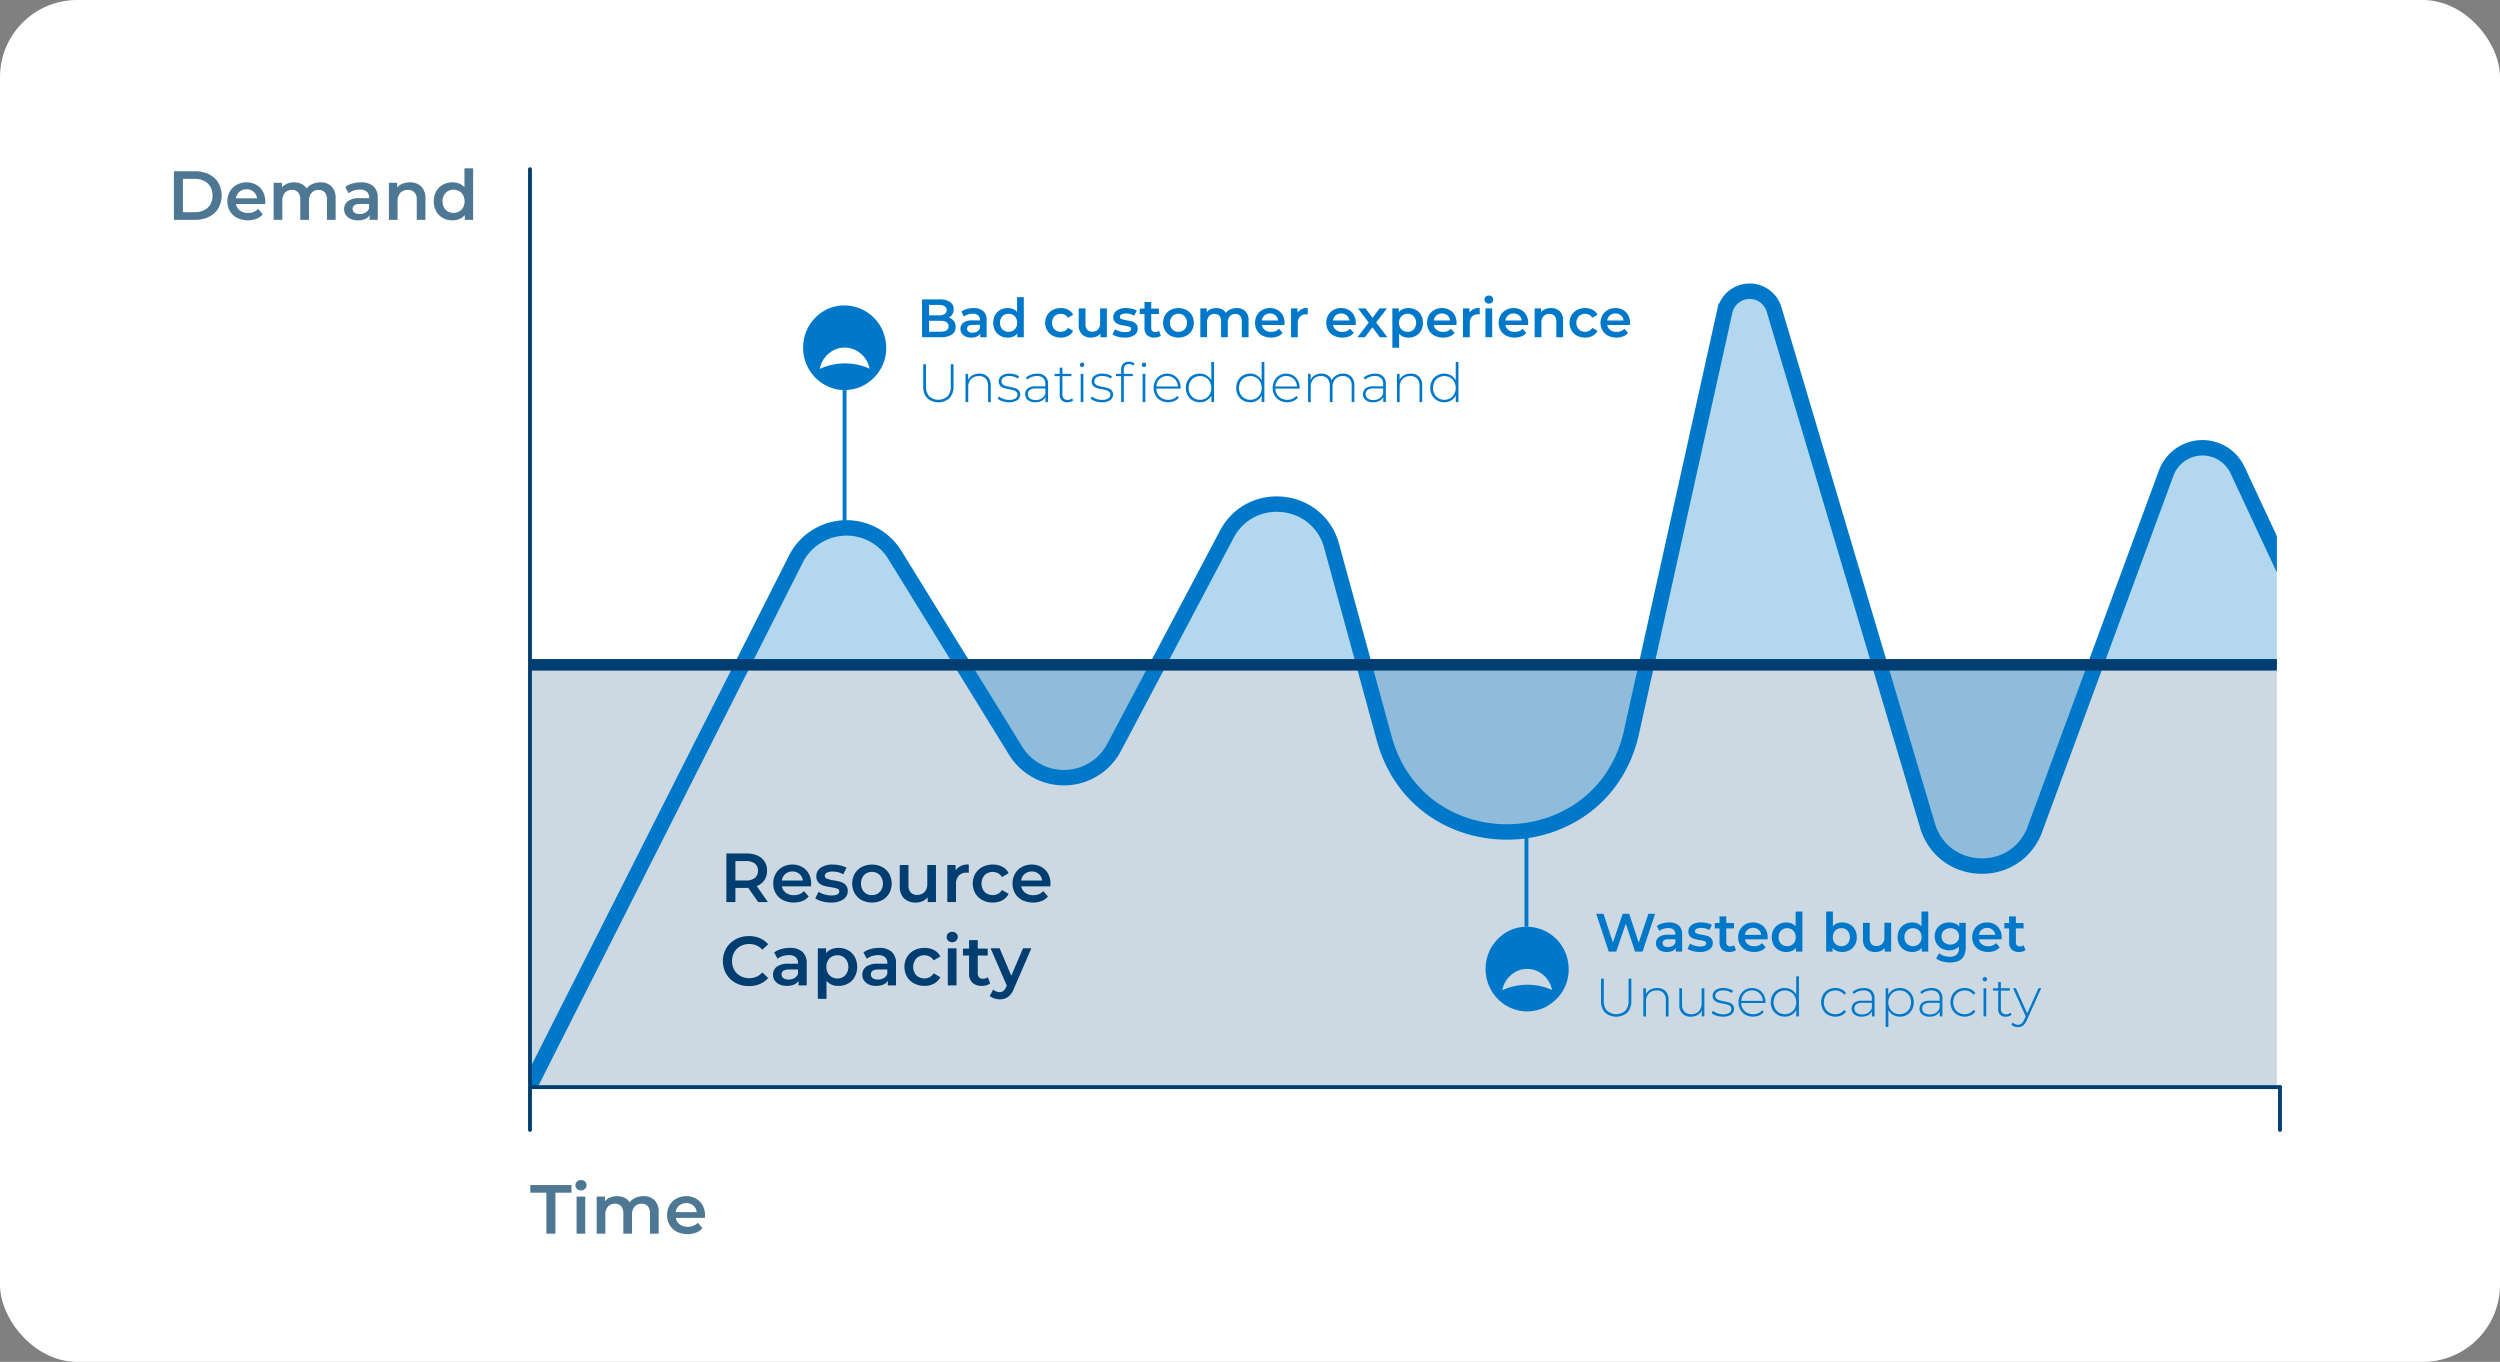 <?xml version="1.0" encoding="UTF-8"?> <svg xmlns="http://www.w3.org/2000/svg" xmlns:xlink="http://www.w3.org/1999/xlink" width="648" height="353" viewBox="0 0 648 353"><rect x="0" y="0" width="648" height="353" fill="#808080" stroke="none"/><defs><clipPath id="a"><rect x="137.372" y="43.862" width="452.793" height="237.924" fill="none"></rect></clipPath></defs><rect width="648" height="353" rx="20" fill="#fff"></rect><g><path d="M141.62,309.145h-4.175v-1.979h10.691v1.979H143.96v10.62h-2.34Z" fill="#4d7793"></path><path d="M149.558,308.182a1.327,1.327,0,0,1,0-1.926,1.451,1.451,0,0,1,1.026-.387,1.5,1.5,0,0,1,1.027.369,1.2,1.2,0,0,1,.414.928,1.358,1.358,0,0,1-.406,1,1.4,1.4,0,0,1-1.035.4A1.447,1.447,0,0,1,149.558,308.182Zm-.107,1.971h2.25v9.612h-2.25Z" fill="#4d7793"></path><path d="M169.663,311.1a4.264,4.264,0,0,1,1.063,3.159v5.508h-2.25v-5.22a2.816,2.816,0,0,0-.558-1.9,2.013,2.013,0,0,0-1.6-.639,2.35,2.35,0,0,0-1.819.747,3.054,3.054,0,0,0-.683,2.133v4.878h-2.25v-5.22a2.816,2.816,0,0,0-.558-1.9,2.013,2.013,0,0,0-1.6-.639,2.351,2.351,0,0,0-1.827.739,3.065,3.065,0,0,0-.675,2.141v4.878h-2.25v-9.612h2.142v1.225a3.5,3.5,0,0,1,1.35-.991,4.6,4.6,0,0,1,1.8-.342,4.35,4.35,0,0,1,1.916.4,3.112,3.112,0,0,1,1.323,1.2,4.008,4.008,0,0,1,1.53-1.179,4.969,4.969,0,0,1,2.07-.423A3.908,3.908,0,0,1,169.663,311.1Z" fill="#4d7793"></path><path d="M182.7,315.679h-7.543a2.614,2.614,0,0,0,1.035,1.683,3.4,3.4,0,0,0,2.079.621,3.5,3.5,0,0,0,2.61-1.044l1.205,1.386a4.068,4.068,0,0,1-1.636,1.171,6.5,6.5,0,0,1-5.023-.235,4.537,4.537,0,0,1-1.863-1.755,4.943,4.943,0,0,1-.657-2.546,5.031,5.031,0,0,1,.639-2.53,4.533,4.533,0,0,1,1.773-1.755,5.173,5.173,0,0,1,2.556-.63,5.044,5.044,0,0,1,2.511.622,4.4,4.4,0,0,1,1.728,1.746,5.293,5.293,0,0,1,.621,2.6C182.732,315.17,182.72,315.391,182.7,315.679Zm-6.652-3.195a2.686,2.686,0,0,0-.909,1.7h5.454a2.655,2.655,0,0,0-.882-1.692,2.682,2.682,0,0,0-1.836-.648A2.712,2.712,0,0,0,176.045,312.484Z" fill="#4d7793"></path></g><g><path d="M45.072,44.387H50.58a7.917,7.917,0,0,1,3.582.782,5.791,5.791,0,0,1,2.43,2.215,6.744,6.744,0,0,1,0,6.6,5.783,5.783,0,0,1-2.43,2.214,7.891,7.891,0,0,1-3.582.783H45.072Zm5.4,10.619a5.36,5.36,0,0,0,2.439-.53,3.8,3.8,0,0,0,1.62-1.513,4.856,4.856,0,0,0,0-4.554,3.791,3.791,0,0,0-1.62-1.511,5.348,5.348,0,0,0-2.439-.532h-3.06v8.64Z" fill="#4d7793"></path><path d="M68.724,52.9H61.182a2.614,2.614,0,0,0,1.035,1.683A3.393,3.393,0,0,0,64.3,55.2a3.5,3.5,0,0,0,2.61-1.044l1.206,1.386a4.066,4.066,0,0,1-1.638,1.171,6.5,6.5,0,0,1-5.022-.234,4.537,4.537,0,0,1-1.863-1.755,4.956,4.956,0,0,1-.657-2.547,5.021,5.021,0,0,1,.64-2.53A4.508,4.508,0,0,1,61.344,47.9a5.173,5.173,0,0,1,2.556-.63,5.046,5.046,0,0,1,2.511.621,4.4,4.4,0,0,1,1.728,1.746,5.293,5.293,0,0,1,.621,2.6C68.76,52.391,68.747,52.612,68.724,52.9Zm-6.65-3.195a2.7,2.7,0,0,0-.911,1.7h5.455a2.628,2.628,0,0,0-2.718-2.34A2.71,2.71,0,0,0,62.074,49.705Z" fill="#4d7793"></path><path d="M85.931,48.319a4.267,4.267,0,0,1,1.062,3.16v5.507h-2.25V51.767a2.817,2.817,0,0,0-.557-1.9,2.013,2.013,0,0,0-1.6-.638,2.348,2.348,0,0,0-1.818.747,3.051,3.051,0,0,0-.684,2.132v4.878h-2.25V51.767a2.817,2.817,0,0,0-.557-1.9,2.014,2.014,0,0,0-1.6-.638,2.352,2.352,0,0,0-1.826.738,3.065,3.065,0,0,0-.676,2.141v4.878h-2.25V47.374h2.143V48.6a3.487,3.487,0,0,1,1.349-.991,4.606,4.606,0,0,1,1.8-.341,4.344,4.344,0,0,1,1.916.4,3.106,3.106,0,0,1,1.323,1.2,4.007,4.007,0,0,1,1.531-1.178,4.95,4.95,0,0,1,2.07-.423A3.907,3.907,0,0,1,85.931,48.319Z" fill="#4d7793"></path><path d="M96.794,48.283a3.932,3.932,0,0,1,1.125,3.07v5.633H95.8v-1.17a2.622,2.622,0,0,1-1.179.963,4.609,4.609,0,0,1-1.845.333,4.517,4.517,0,0,1-1.89-.369,2.928,2.928,0,0,1-1.252-1.025,2.615,2.615,0,0,1-.44-1.485,2.547,2.547,0,0,1,.963-2.08,4.781,4.781,0,0,1,3.033-.783h2.483v-.143a1.971,1.971,0,0,0-.6-1.548,2.606,2.606,0,0,0-1.791-.54,5.165,5.165,0,0,0-1.593.252,3.913,3.913,0,0,0-1.323.7l-.882-1.639a5.452,5.452,0,0,1,1.818-.882,8.079,8.079,0,0,1,2.25-.3A4.689,4.689,0,0,1,96.794,48.283Zm-2.051,6.8a2.1,2.1,0,0,0,.926-1.106V52.864H93.348q-1.944,0-1.944,1.279a1.145,1.145,0,0,0,.486.971,2.219,2.219,0,0,0,1.35.361A2.9,2.9,0,0,0,94.743,55.087Z" fill="#4d7793"></path><path d="M109.169,48.328a4.186,4.186,0,0,1,1.1,3.151v5.507h-2.25V51.767a2.7,2.7,0,0,0-.594-1.9,2.193,2.193,0,0,0-1.691-.638,2.6,2.6,0,0,0-1.963.747,2.976,2.976,0,0,0-.719,2.15v4.86H100.8V47.374h2.142v1.242a3.531,3.531,0,0,1,1.4-1.008,5.072,5.072,0,0,1,1.908-.341A4.014,4.014,0,0,1,109.169,48.328Z" fill="#4d7793"></path><path d="M122.634,43.63V56.986h-2.16V55.744a3.5,3.5,0,0,1-1.377,1.027,4.677,4.677,0,0,1-1.81.341,5.068,5.068,0,0,1-2.493-.612,4.386,4.386,0,0,1-1.736-1.736,5.2,5.2,0,0,1-.631-2.583,5.144,5.144,0,0,1,.631-2.574,4.407,4.407,0,0,1,1.736-1.729,5.078,5.078,0,0,1,2.493-.611,4.578,4.578,0,0,1,1.747.323,3.522,3.522,0,0,1,1.35.973V43.63Zm-3.619,11.187a2.657,2.657,0,0,0,1.026-1.052,3.508,3.508,0,0,0,0-3.168,2.663,2.663,0,0,0-1.026-1.054,3.072,3.072,0,0,0-2.916,0,2.667,2.667,0,0,0-1.025,1.054,3.508,3.508,0,0,0,0,3.168,2.662,2.662,0,0,0,1.025,1.052,3.058,3.058,0,0,0,2.916,0Z" fill="#4d7793"></path></g><g><polygon points="137.303 172.324 590.165 172.324 590.165 281.786 137.372 281.786 137.303 172.324" fill="#003d70" opacity="0.2"></polygon><line x1="137.303" y1="172.324" x2="590.165" y2="172.324" fill="none" stroke="#e3e9ee" stroke-miterlimit="10" stroke-width="3"></line><g><path d="M247.227,83.2a2.472,2.472,0,0,1,.475,1.547,2.265,2.265,0,0,1-.979,1.966,4.924,4.924,0,0,1-2.856.694H239v-9.8h4.592a4.507,4.507,0,0,1,2.674.679,2.183,2.183,0,0,1,.938,1.869,2.454,2.454,0,0,1-.336,1.288,2.3,2.3,0,0,1-.924.868A2.59,2.59,0,0,1,247.227,83.2Zm-6.411-4.165v2.7h2.575a2.615,2.615,0,0,0,1.463-.343,1.128,1.128,0,0,0,.511-1,1.146,1.146,0,0,0-.511-1.016,2.624,2.624,0,0,0-1.463-.342Zm5.052,5.53q0-1.413-2.113-1.414h-2.939v2.828h2.939Q245.868,85.983,245.868,84.569Z" fill="#0078c9"></path><path d="M254.864,80.642a3.058,3.058,0,0,1,.875,2.387v4.382h-1.652V86.5a2.039,2.039,0,0,1-.918.749,3.593,3.593,0,0,1-1.434.258,3.505,3.505,0,0,1-1.47-.287,2.262,2.262,0,0,1-.973-.8,2.016,2.016,0,0,1-.343-1.154,1.977,1.977,0,0,1,.75-1.617,3.715,3.715,0,0,1,2.358-.609h1.932V82.93a1.532,1.532,0,0,0-.469-1.2,2.032,2.032,0,0,0-1.394-.42,4,4,0,0,0-1.238.2,3.054,3.054,0,0,0-1.029.545l-.686-1.273a4.265,4.265,0,0,1,1.414-.687,6.318,6.318,0,0,1,1.75-.237A3.647,3.647,0,0,1,254.864,80.642Zm-1.6,5.292a1.639,1.639,0,0,0,.721-.861v-.868h-1.806q-1.512,0-1.512.994a.892.892,0,0,0,.377.756,1.741,1.741,0,0,0,1.051.28A2.269,2.269,0,0,0,253.268,85.934Z" fill="#0078c9"></path><path d="M265.37,77.023V87.411h-1.679v-.966a2.713,2.713,0,0,1-1.071.8,3.626,3.626,0,0,1-1.408.265,3.935,3.935,0,0,1-1.938-.475,3.422,3.422,0,0,1-1.351-1.351,4.351,4.351,0,0,1,0-4.012,3.428,3.428,0,0,1,1.351-1.343,3.925,3.925,0,0,1,1.938-.476,3.563,3.563,0,0,1,1.359.252,2.723,2.723,0,0,1,1.049.756V77.023Zm-2.814,8.7a2.072,2.072,0,0,0,.8-.819,2.728,2.728,0,0,0,0-2.464,2.072,2.072,0,0,0-.8-.819,2.384,2.384,0,0,0-2.268,0,2.074,2.074,0,0,0-.8.819,2.728,2.728,0,0,0,0,2.464,2.074,2.074,0,0,0,.8.819,2.391,2.391,0,0,0,2.268,0Z" fill="#0078c9"></path><path d="M272.874,87.019a3.6,3.6,0,0,1-1.442-1.365,3.819,3.819,0,0,1-.518-1.982,3.778,3.778,0,0,1,.518-1.973,3.627,3.627,0,0,1,1.435-1.359,4.378,4.378,0,0,1,2.093-.489,4.058,4.058,0,0,1,1.94.447,2.915,2.915,0,0,1,1.252,1.289l-1.344.784a2.138,2.138,0,0,0-.805-.778,2.354,2.354,0,0,0-2.681.378,2.579,2.579,0,0,0-.006,3.4,2.363,2.363,0,0,0,2.687.378,2.135,2.135,0,0,0,.805-.777l1.344.783a3.011,3.011,0,0,1-1.267,1.3,3.943,3.943,0,0,1-1.925.455A4.389,4.389,0,0,1,272.874,87.019Z" fill="#0078c9"></path><path d="M286.9,79.935v7.476h-1.666v-.952a2.8,2.8,0,0,1-1.05.777,3.38,3.38,0,0,1-1.359.272,3.242,3.242,0,0,1-2.358-.833,3.284,3.284,0,0,1-.861-2.47v-4.27h1.75v4.031a2.162,2.162,0,0,0,.455,1.505,1.663,1.663,0,0,0,1.295.5,1.956,1.956,0,0,0,1.49-.581,2.329,2.329,0,0,0,.554-1.673V79.935Z" fill="#0078c9"></path><path d="M289.73,87.271a4.477,4.477,0,0,1-1.386-.6l.672-1.331a4.275,4.275,0,0,0,1.211.54,5.049,5.049,0,0,0,1.393.2q1.567,0,1.569-.827a.552.552,0,0,0-.4-.545,6.8,6.8,0,0,0-1.28-.294,10.235,10.235,0,0,1-1.5-.323A2.312,2.312,0,0,1,289,83.456a1.778,1.778,0,0,1-.427-1.267,1.993,1.993,0,0,1,.889-1.7,4.046,4.046,0,0,1,2.4-.637,6.914,6.914,0,0,1,1.539.175,4.278,4.278,0,0,1,1.26.469l-.672,1.33a4.148,4.148,0,0,0-2.142-.561,2.363,2.363,0,0,0-1.169.232.688.688,0,0,0-.4.609.608.608,0,0,0,.425.595,6.827,6.827,0,0,0,1.325.329,10.06,10.06,0,0,1,1.468.322,2.307,2.307,0,0,1,.989.615A1.726,1.726,0,0,1,294.9,85.2a1.946,1.946,0,0,1-.91,1.679,4.29,4.29,0,0,1-2.478.63A6.725,6.725,0,0,1,289.73,87.271Z" fill="#0078c9"></path><path d="M300.9,87a2.061,2.061,0,0,1-.748.378,3.389,3.389,0,0,1-.932.126,2.639,2.639,0,0,1-1.9-.643,2.48,2.48,0,0,1-.672-1.876v-3.6h-1.233v-1.4h1.233V78.283h1.75v1.708h2v1.4h-2v3.556a1.19,1.19,0,0,0,.265.833,1,1,0,0,0,.771.287,1.529,1.529,0,0,0,.979-.309Z" fill="#0078c9"></path><path d="M303.408,87.019a3.568,3.568,0,0,1-1.42-1.365,3.844,3.844,0,0,1-.512-1.982,3.8,3.8,0,0,1,.512-1.973,3.587,3.587,0,0,1,1.42-1.359,4.546,4.546,0,0,1,4.1,0,3.6,3.6,0,0,1,1.421,1.359,3.813,3.813,0,0,1,.512,1.973,3.853,3.853,0,0,1-.512,1.982,3.577,3.577,0,0,1-1.421,1.365,4.546,4.546,0,0,1-4.1,0Zm3.64-1.652a2.592,2.592,0,0,0,0-3.388,2.136,2.136,0,0,0-1.6-.644,2.114,2.114,0,0,0-1.589.644,2.615,2.615,0,0,0,0,3.388,2.117,2.117,0,0,0,1.589.643A2.139,2.139,0,0,0,307.048,85.367Z" fill="#0078c9"></path><path d="M322.8,80.67a3.317,3.317,0,0,1,.826,2.457v4.284h-1.75v-4.06a2.185,2.185,0,0,0-.434-1.477,1.564,1.564,0,0,0-1.245-.5,1.822,1.822,0,0,0-1.414.581,2.364,2.364,0,0,0-.534,1.659v3.794H316.5v-4.06a2.191,2.191,0,0,0-.433-1.477,1.566,1.566,0,0,0-1.246-.5,1.829,1.829,0,0,0-1.421.574,2.385,2.385,0,0,0-.525,1.666v3.794h-1.75V79.935h1.666v.951a2.722,2.722,0,0,1,1.049-.769,3.577,3.577,0,0,1,1.4-.266,3.385,3.385,0,0,1,1.491.315,2.422,2.422,0,0,1,1.029.93,3.123,3.123,0,0,1,1.191-.917,3.876,3.876,0,0,1,1.609-.328A3.043,3.043,0,0,1,322.8,80.67Z" fill="#0078c9"></path><path d="M332.934,84.233h-5.866a2.039,2.039,0,0,0,.8,1.309,2.644,2.644,0,0,0,1.618.483,2.722,2.722,0,0,0,2.03-.813l.938,1.079a3.163,3.163,0,0,1-1.274.91,5.058,5.058,0,0,1-3.905-.182,3.528,3.528,0,0,1-1.45-1.365,3.853,3.853,0,0,1-.511-1.982,3.913,3.913,0,0,1,.5-1.966,3.533,3.533,0,0,1,1.38-1.366,4.027,4.027,0,0,1,1.987-.489,3.915,3.915,0,0,1,1.953.483,3.423,3.423,0,0,1,1.344,1.358,4.117,4.117,0,0,1,.483,2.022C332.962,83.837,332.952,84.008,332.934,84.233Zm-5.173-2.485a2.086,2.086,0,0,0-.707,1.323H331.3a2.04,2.04,0,0,0-2.114-1.82A2.112,2.112,0,0,0,327.761,81.748Z" fill="#0078c9"></path><path d="M338.968,79.851v1.666a2.222,2.222,0,0,0-.406-.042,2.112,2.112,0,0,0-1.6.595,2.37,2.37,0,0,0-.574,1.715v3.626h-1.75V79.935h1.666v1.092A2.916,2.916,0,0,1,338.968,79.851Z" fill="#0078c9"></path><path d="M351.386,84.233H345.52a2.028,2.028,0,0,0,.805,1.309,2.639,2.639,0,0,0,1.617.483,2.724,2.724,0,0,0,2.03-.813l.937,1.079a3.153,3.153,0,0,1-1.273.91,5.06,5.06,0,0,1-3.906-.182,3.531,3.531,0,0,1-1.449-1.365,3.853,3.853,0,0,1-.511-1.982,3.9,3.9,0,0,1,.5-1.966,3.537,3.537,0,0,1,1.379-1.366,4.028,4.028,0,0,1,1.988-.489,3.912,3.912,0,0,1,1.953.483,3.429,3.429,0,0,1,1.344,1.358,4.116,4.116,0,0,1,.482,2.022C351.413,83.837,351.4,84.008,351.386,84.233Zm-5.174-2.485a2.1,2.1,0,0,0-.707,1.323h4.242a2.061,2.061,0,0,0-.685-1.317,2.093,2.093,0,0,0-1.428-.5A2.116,2.116,0,0,0,346.212,81.748Z" fill="#0078c9"></path><path d="M357.644,87.411l-1.918-2.59-1.932,2.59h-1.932l2.912-3.794-2.786-3.682h1.946l1.834,2.449,1.834-2.449h1.89l-2.8,3.653,2.925,3.823Z" fill="#0078c9"></path><path d="M367,80.327a3.441,3.441,0,0,1,1.351,1.343,4.359,4.359,0,0,1,0,4.012A3.435,3.435,0,0,1,367,87.033a3.971,3.971,0,0,1-1.953.475,3.019,3.019,0,0,1-2.394-1.007v3.626h-1.75V79.935h1.666v.98a2.71,2.71,0,0,1,1.07-.8,3.63,3.63,0,0,1,1.408-.266A3.961,3.961,0,0,1,367,80.327Zm-.56,5.04a2.615,2.615,0,0,0,0-3.388,2.115,2.115,0,0,0-1.589-.644,2.241,2.241,0,0,0-1.134.287,2.079,2.079,0,0,0-.8.819,2.737,2.737,0,0,0,0,2.464,2.079,2.079,0,0,0,.8.819,2.241,2.241,0,0,0,1.134.286A2.118,2.118,0,0,0,366.443,85.367Z" fill="#0078c9"></path><path d="M377.509,84.233h-5.865a2.032,2.032,0,0,0,.805,1.309,2.635,2.635,0,0,0,1.617.483,2.72,2.72,0,0,0,2.029-.813l.939,1.079a3.159,3.159,0,0,1-1.275.91,5.058,5.058,0,0,1-3.905-.182,3.525,3.525,0,0,1-1.449-1.365,3.853,3.853,0,0,1-.511-1.982,3.923,3.923,0,0,1,.5-1.966,3.539,3.539,0,0,1,1.38-1.366,4.03,4.03,0,0,1,1.987-.489,3.909,3.909,0,0,1,1.953.483,3.416,3.416,0,0,1,1.344,1.358,4.117,4.117,0,0,1,.483,2.022C377.537,83.837,377.529,84.008,377.509,84.233Zm-5.172-2.485a2.086,2.086,0,0,0-.707,1.323h4.241a2.07,2.07,0,0,0-.685-1.317,2.279,2.279,0,0,0-2.849-.006Z" fill="#0078c9"></path><path d="M383.543,79.851v1.666a2.222,2.222,0,0,0-.406-.042,2.112,2.112,0,0,0-1.6.595,2.374,2.374,0,0,0-.574,1.715v3.626h-1.75V79.935h1.666v1.092A2.916,2.916,0,0,1,383.543,79.851Z" fill="#0078c9"></path><path d="M385.111,78.4a1.032,1.032,0,0,1,0-1.5,1.122,1.122,0,0,1,.8-.3,1.162,1.162,0,0,1,.8.286.931.931,0,0,1,.322.722,1.053,1.053,0,0,1-.315.776,1.09,1.09,0,0,1-.805.316A1.126,1.126,0,0,1,385.111,78.4Zm-.084,1.533h1.75v7.476h-1.75Z" fill="#0078c9"></path><path d="M396.074,84.233h-5.867a2.032,2.032,0,0,0,.805,1.309,2.643,2.643,0,0,0,1.617.483,2.722,2.722,0,0,0,2.03-.813l.938,1.079a3.166,3.166,0,0,1-1.273.91,5.063,5.063,0,0,1-3.907-.182,3.537,3.537,0,0,1-1.449-1.365,3.853,3.853,0,0,1-.511-1.982,3.9,3.9,0,0,1,.5-1.966,3.537,3.537,0,0,1,1.379-1.366,4.029,4.029,0,0,1,1.989-.489,3.915,3.915,0,0,1,1.953.483,3.427,3.427,0,0,1,1.343,1.358,4.106,4.106,0,0,1,.483,2.022C396.1,83.837,396.091,84.008,396.074,84.233ZM390.9,81.748a2.09,2.09,0,0,0-.707,1.323h4.242a2.062,2.062,0,0,0-.686-1.317,2.089,2.089,0,0,0-1.427-.5A2.113,2.113,0,0,0,390.9,81.748Z" fill="#0078c9"></path><path d="M404.291,80.676a3.26,3.26,0,0,1,.855,2.451v4.284H403.4v-4.06a2.094,2.094,0,0,0-.463-1.477,1.708,1.708,0,0,0-1.316-.5,2.021,2.021,0,0,0-1.526.581,2.316,2.316,0,0,0-.56,1.672v3.781h-1.75V79.935h1.666V80.9a2.742,2.742,0,0,1,1.091-.784,3.945,3.945,0,0,1,1.485-.266A3.129,3.129,0,0,1,404.291,80.676Z" fill="#0078c9"></path><path d="M408.784,87.019a3.6,3.6,0,0,1-1.441-1.365,3.808,3.808,0,0,1-.517-1.982,3.768,3.768,0,0,1,.517-1.973,3.627,3.627,0,0,1,1.435-1.359,4.377,4.377,0,0,1,2.092-.489,4.052,4.052,0,0,1,1.94.447,2.912,2.912,0,0,1,1.253,1.289l-1.345.784a2.131,2.131,0,0,0-.805-.778,2.353,2.353,0,0,0-2.68.378,2.58,2.58,0,0,0-.007,3.4,2.363,2.363,0,0,0,2.687.378,2.128,2.128,0,0,0,.805-.777l1.345.783a3.022,3.022,0,0,1-1.267,1.3,3.945,3.945,0,0,1-1.926.455A4.4,4.4,0,0,1,408.784,87.019Z" fill="#0078c9"></path><path d="M422.462,84.233H416.6a2.036,2.036,0,0,0,.805,1.309,2.635,2.635,0,0,0,1.617.483,2.72,2.72,0,0,0,2.029-.813l.939,1.079a3.159,3.159,0,0,1-1.275.91,5.058,5.058,0,0,1-3.9-.182,3.531,3.531,0,0,1-1.449-1.365,3.853,3.853,0,0,1-.511-1.982,3.923,3.923,0,0,1,.5-1.966,3.539,3.539,0,0,1,1.38-1.366,4.03,4.03,0,0,1,1.987-.489,3.909,3.909,0,0,1,1.953.483,3.41,3.41,0,0,1,1.344,1.358,4.117,4.117,0,0,1,.484,2.022C422.491,83.837,422.482,84.008,422.462,84.233Zm-5.172-2.485a2.086,2.086,0,0,0-.707,1.323h4.242a2.042,2.042,0,0,0-2.115-1.82A2.111,2.111,0,0,0,417.29,81.748Z" fill="#0078c9"></path><path d="M240.331,103.2a4.4,4.4,0,0,1-1.028-3.151V94.411h.714v5.614a3.865,3.865,0,0,0,.826,2.7,3.624,3.624,0,0,0,4.774,0,3.87,3.87,0,0,0,.826-2.7V94.411h.715v5.641a4.371,4.371,0,0,1-1.038,3.151,4.425,4.425,0,0,1-5.789,0Z" fill="#0078c9"></path><path d="M256.005,97.644a3.114,3.114,0,0,1,.8,2.3v4.27h-.7V100a2.589,2.589,0,0,0-.623-1.876,2.308,2.308,0,0,0-1.742-.645,2.688,2.688,0,0,0-2.032.771,2.862,2.862,0,0,0-.741,2.072v3.892h-.7V96.9h.672v1.582a2.776,2.776,0,0,1,1.127-1.2,3.478,3.478,0,0,1,1.771-.435A2.937,2.937,0,0,1,256.005,97.644Z" fill="#0078c9"></path><path d="M259.855,104a3.491,3.491,0,0,1-1.246-.672l.322-.561a3.738,3.738,0,0,0,1.154.631,4.376,4.376,0,0,0,1.478.252,2.911,2.911,0,0,0,1.632-.364,1.162,1.162,0,0,0,.524-1.008.947.947,0,0,0-.287-.729,1.782,1.782,0,0,0-.707-.391q-.42-.126-1.162-.267a9.5,9.5,0,0,1-1.4-.336,2.176,2.176,0,0,1-.91-.588,1.577,1.577,0,0,1-.379-1.12,1.751,1.751,0,0,1,.722-1.434,3.249,3.249,0,0,1,2.051-.568,5.007,5.007,0,0,1,1.386.2,3.484,3.484,0,0,1,1.121.517l-.323.561a3.351,3.351,0,0,0-1.022-.491,4.169,4.169,0,0,0-1.176-.168,2.6,2.6,0,0,0-1.54.378,1.173,1.173,0,0,0-.517.995.988.988,0,0,0,.292.762,1.838,1.838,0,0,0,.722.406c.284.089.684.185,1.2.288a10.019,10.019,0,0,1,1.379.329,2.09,2.09,0,0,1,.89.566,1.523,1.523,0,0,1,.364,1.078,1.706,1.706,0,0,1-.756,1.456,3.58,3.58,0,0,1-2.129.546A5.285,5.285,0,0,1,259.855,104Z" fill="#0078c9"></path><path d="M270.929,97.54a2.686,2.686,0,0,1,.729,2.037v4.634h-.673v-1.3a2.445,2.445,0,0,1-1.023,1,3.4,3.4,0,0,1-1.609.356,2.965,2.965,0,0,1-1.925-.573,1.985,1.985,0,0,1-.056-2.989,3.127,3.127,0,0,1,2.079-.568h2.5v-.588A2.055,2.055,0,0,0,270.4,98a2.248,2.248,0,0,0-1.618-.533,3.9,3.9,0,0,0-1.392.252,3.527,3.527,0,0,0-1.127.672l-.35-.5a3.886,3.886,0,0,1,1.316-.762,4.753,4.753,0,0,1,1.61-.274A2.911,2.911,0,0,1,270.929,97.54ZM270,103.272a2.533,2.533,0,0,0,.959-1.218v-1.372h-2.492a2.471,2.471,0,0,0-1.56.393,1.309,1.309,0,0,0-.483,1.078,1.353,1.353,0,0,0,.531,1.127,2.4,2.4,0,0,0,1.5.413A2.74,2.74,0,0,0,270,103.272Z" fill="#0078c9"></path><path d="M278.167,103.749a1.743,1.743,0,0,1-.666.384,2.6,2.6,0,0,1-.832.133,1.811,1.811,0,0,1-1.988-1.987V97.5h-1.344v-.6h1.344v-1.6h.7v1.6H277.7v.6h-2.323v4.7a1.546,1.546,0,0,0,.343,1.085,1.315,1.315,0,0,0,1.016.371,1.618,1.618,0,0,0,1.132-.407Z" fill="#0078c9"></path><path d="M280.057,94.963a.53.53,0,0,1-.169-.4.575.575,0,0,1,.574-.573.565.565,0,0,1,.406.161.525.525,0,0,1,.168.4.574.574,0,0,1-.574.575A.562.562,0,0,1,280.057,94.963Zm.056,1.94h.7v7.308h-.7Z" fill="#0078c9"></path><path d="M283.935,104a3.482,3.482,0,0,1-1.246-.672l.322-.561a3.726,3.726,0,0,0,1.154.631,4.366,4.366,0,0,0,1.477.252,2.909,2.909,0,0,0,1.632-.364,1.162,1.162,0,0,0,.524-1.008.947.947,0,0,0-.287-.729,1.782,1.782,0,0,0-.707-.391q-.418-.126-1.162-.267a9.561,9.561,0,0,1-1.4-.336,2.182,2.182,0,0,1-.91-.588,1.577,1.577,0,0,1-.378-1.12,1.752,1.752,0,0,1,.721-1.434,3.251,3.251,0,0,1,2.051-.568,5.014,5.014,0,0,1,1.387.2,3.478,3.478,0,0,1,1.12.517l-.323.561a3.351,3.351,0,0,0-1.022-.491,4.164,4.164,0,0,0-1.176-.168,2.6,2.6,0,0,0-1.539.378,1.174,1.174,0,0,0-.518.995.986.986,0,0,0,.294.762,1.816,1.816,0,0,0,.72.406q.428.133,1.2.288a10.073,10.073,0,0,1,1.378.329,2.087,2.087,0,0,1,.889.566,1.523,1.523,0,0,1,.364,1.078,1.706,1.706,0,0,1-.756,1.456,3.576,3.576,0,0,1-2.127.546A5.282,5.282,0,0,1,283.935,104Z" fill="#0078c9"></path><path d="M291.284,95.838V96.9h2.338v.6H291.3v6.707h-.7V97.5h-1.345v-.6H290.6v-1.12a1.864,1.864,0,0,1,2.029-2.017,2.713,2.713,0,0,1,.805.119,1.6,1.6,0,0,1,.638.358l-.281.532a1.615,1.615,0,0,0-1.133-.406Q291.285,94.369,291.284,95.838Zm4.831-.875a.526.526,0,0,1-.168-.4.574.574,0,0,1,.574-.573.57.57,0,0,1,.406.161.532.532,0,0,1,.168.4.579.579,0,0,1-.98.413Zm.055,1.94h.7v7.308h-.7Z" fill="#0078c9"></path><path d="M306,100.724h-6.286a3.058,3.058,0,0,0,.434,1.52,2.774,2.774,0,0,0,1.1,1.028,3.3,3.3,0,0,0,1.561.364,3.353,3.353,0,0,0,1.323-.258,2.589,2.589,0,0,0,1.015-.763l.406.462a3.125,3.125,0,0,1-1.2.882,4.178,4.178,0,0,1-3.507-.168,3.454,3.454,0,0,1-1.337-1.317,3.774,3.774,0,0,1-.482-1.918,3.959,3.959,0,0,1,.455-1.911,3.344,3.344,0,0,1,1.252-1.322,3.616,3.616,0,0,1,3.578-.007,3.334,3.334,0,0,1,1.245,1.309,3.921,3.921,0,0,1,.455,1.9Zm-4.858-2.919a2.618,2.618,0,0,0-.986.966,3.14,3.14,0,0,0-.428,1.407h5.6a2.927,2.927,0,0,0-.42-1.4,2.728,2.728,0,0,0-1-.967,2.764,2.764,0,0,0-1.384-.35A2.807,2.807,0,0,0,301.14,97.805Z" fill="#0078c9"></path><path d="M314.678,93.823v10.388h-.686v-1.722a3.144,3.144,0,0,1-1.217,1.315,3.433,3.433,0,0,1-1.78.462,3.637,3.637,0,0,1-1.847-.475,3.4,3.4,0,0,1-1.3-1.317,3.86,3.86,0,0,1-.469-1.918,3.9,3.9,0,0,1,.469-1.925,3.336,3.336,0,0,1,1.3-1.315,3.674,3.674,0,0,1,1.847-.47,3.378,3.378,0,0,1,1.758.462,3.3,3.3,0,0,1,1.225,1.288V93.823Zm-2.135,9.422a2.822,2.822,0,0,0,1.05-1.092,3.5,3.5,0,0,0,0-3.192,2.808,2.808,0,0,0-1.05-1.092,3.078,3.078,0,0,0-3.01,0,2.792,2.792,0,0,0-1.049,1.092,3.493,3.493,0,0,0,0,3.192,2.805,2.805,0,0,0,1.049,1.092,3.092,3.092,0,0,0,3.01,0Z" fill="#0078c9"></path><path d="M327.726,93.823v10.388h-.686v-1.722a3.134,3.134,0,0,1-1.218,1.315,3.429,3.429,0,0,1-1.778.462,3.629,3.629,0,0,1-1.847-.475,3.41,3.41,0,0,1-1.3-1.317,3.86,3.86,0,0,1-.469-1.918,3.9,3.9,0,0,1,.469-1.925,3.345,3.345,0,0,1,1.3-1.315,3.666,3.666,0,0,1,1.847-.47,3.382,3.382,0,0,1,1.757.462,3.29,3.29,0,0,1,1.225,1.288V93.823Zm-2.135,9.422a2.822,2.822,0,0,0,1.05-1.092,3.5,3.5,0,0,0,0-3.192,2.808,2.808,0,0,0-1.05-1.092,3.078,3.078,0,0,0-3.01,0,2.8,2.8,0,0,0-1.05,1.092,3.5,3.5,0,0,0,0,3.192,2.815,2.815,0,0,0,1.05,1.092,3.092,3.092,0,0,0,3.01,0Z" fill="#0078c9"></path><path d="M336.854,100.724h-6.286a3.057,3.057,0,0,0,.433,1.52,2.777,2.777,0,0,0,1.1,1.028,3.3,3.3,0,0,0,1.56.364,3.361,3.361,0,0,0,1.324-.258,2.579,2.579,0,0,0,1.014-.763l.407.462a3.129,3.129,0,0,1-1.2.882,4.178,4.178,0,0,1-3.507-.168,3.451,3.451,0,0,1-1.336-1.317,3.765,3.765,0,0,1-.483-1.918,3.971,3.971,0,0,1,.455-1.911,3.358,3.358,0,0,1,1.252-1.322,3.616,3.616,0,0,1,3.578-.007,3.32,3.32,0,0,1,1.245,1.309,3.921,3.921,0,0,1,.455,1.9ZM332,97.805a2.618,2.618,0,0,0-.986.966,3.14,3.14,0,0,0-.428,1.407h5.6a2.916,2.916,0,0,0-.42-1.4,2.733,2.733,0,0,0-.994-.967,2.765,2.765,0,0,0-1.385-.35A2.81,2.81,0,0,0,332,97.805Z" fill="#0078c9"></path><path d="M350.273,97.644a3.165,3.165,0,0,1,.777,2.3v4.27h-.7V100a2.646,2.646,0,0,0-.6-1.876,2.183,2.183,0,0,0-1.679-.645,2.541,2.541,0,0,0-1.953.771,2.907,2.907,0,0,0-.721,2.072v3.892h-.7V100a2.65,2.65,0,0,0-.6-1.876,2.183,2.183,0,0,0-1.68-.645,2.546,2.546,0,0,0-1.953.771,2.911,2.911,0,0,0-.72,2.072v3.892h-.7V96.9h.672V98.47a2.706,2.706,0,0,1,1.085-1.2,3.3,3.3,0,0,1,1.715-.428,3.042,3.042,0,0,1,1.688.449,2.428,2.428,0,0,1,.986,1.316,2.843,2.843,0,0,1,1.142-1.288,3.394,3.394,0,0,1,1.813-.477A2.848,2.848,0,0,1,350.273,97.644Z" fill="#0078c9"></path><path d="M358.484,97.54a2.686,2.686,0,0,1,.728,2.037v4.634h-.673v-1.3a2.437,2.437,0,0,1-1.022,1,3.4,3.4,0,0,1-1.609.356,2.963,2.963,0,0,1-1.925-.573,1.985,1.985,0,0,1-.056-2.989,3.126,3.126,0,0,1,2.078-.568h2.506v-.588A2.055,2.055,0,0,0,357.958,98a2.244,2.244,0,0,0-1.617-.533,3.9,3.9,0,0,0-1.392.252,3.505,3.505,0,0,0-1.127.672l-.35-.5a3.881,3.881,0,0,1,1.315-.762,4.758,4.758,0,0,1,1.611-.274A2.912,2.912,0,0,1,358.484,97.54Zm-.932,5.732a2.539,2.539,0,0,0,.959-1.218v-1.372h-2.492a2.476,2.476,0,0,0-1.561.393,1.311,1.311,0,0,0-.482,1.078,1.353,1.353,0,0,0,.531,1.127,2.4,2.4,0,0,0,1.5.413A2.744,2.744,0,0,0,357.552,103.272Z" fill="#0078c9"></path><path d="M367.835,97.644a3.11,3.11,0,0,1,.8,2.3v4.27h-.7V100a2.589,2.589,0,0,0-.623-1.876,2.308,2.308,0,0,0-1.742-.645,2.69,2.69,0,0,0-2.032.771,2.862,2.862,0,0,0-.741,2.072v3.892h-.7V96.9h.672v1.582a2.776,2.776,0,0,1,1.127-1.2,3.478,3.478,0,0,1,1.771-.435A2.937,2.937,0,0,1,367.835,97.644Z" fill="#0078c9"></path><path d="M378.027,93.823v10.388h-.686v-1.722a3.13,3.13,0,0,1-1.219,1.315,3.422,3.422,0,0,1-1.777.462,3.633,3.633,0,0,1-1.848-.475,3.424,3.424,0,0,1-1.3-1.317,3.87,3.87,0,0,1-.468-1.918,3.913,3.913,0,0,1,.468-1.925,3.358,3.358,0,0,1,1.3-1.315,3.67,3.67,0,0,1,1.848-.47,3.387,3.387,0,0,1,1.757.462,3.287,3.287,0,0,1,1.224,1.288V93.823Zm-2.135,9.422a2.822,2.822,0,0,0,1.05-1.092,3.509,3.509,0,0,0,0-3.192,2.808,2.808,0,0,0-1.05-1.092,3.078,3.078,0,0,0-3.01,0,2.81,2.81,0,0,0-1.051,1.092,3.509,3.509,0,0,0,0,3.192,2.824,2.824,0,0,0,1.051,1.092,3.092,3.092,0,0,0,3.01,0Z" fill="#0078c9"></path></g><line x1="218.919" y1="136.847" x2="218.919" y2="101.119" fill="none" stroke="#0078c9" stroke-miterlimit="10"></line><path d="M229.536,88.318a10.831,10.831,0,0,0-12.357-9.02,10.045,10.045,0,0,0-4.961,2.248,10.932,10.932,0,0,0-4.042,8.1,10.6,10.6,0,0,0,.482,3.74,10.882,10.882,0,0,0,10.259,7.737c.446-.04.894-.067,1.338-.12a9.912,9.912,0,0,0,5.195-2.175A10.8,10.8,0,0,0,229.536,88.318ZM223.977,95a15.725,15.725,0,0,0-11.478.609,6.718,6.718,0,0,1,2.044-3.734,6.308,6.308,0,0,1,7.482-.975,6.814,6.814,0,0,1,3.367,4.67A12.747,12.747,0,0,0,223.977,95Z" fill="#0078c9"></path><g><path d="M429,236.858l-3.248,9.8h-1.932l-2.422-7.252-2.464,7.252h-1.946l-3.248-9.8h1.889l2.437,7.448,2.534-7.448h1.68l2.478,7.49,2.506-7.49Z" fill="#0078c9"></path><path d="M435.14,239.889a3.06,3.06,0,0,1,.875,2.387v4.382h-1.652v-.91a2.041,2.041,0,0,1-.917.749,3.581,3.581,0,0,1-1.435.258,3.51,3.51,0,0,1-1.471-.287,2.253,2.253,0,0,1-.972-.8,2.016,2.016,0,0,1-.343-1.154,1.976,1.976,0,0,1,.749-1.617,3.718,3.718,0,0,1,2.359-.609h1.932v-.113a1.528,1.528,0,0,0-.469-1.2,2.03,2.03,0,0,0-1.393-.42,4.022,4.022,0,0,0-1.24.2,3.064,3.064,0,0,0-1.029.545l-.685-1.273a4.245,4.245,0,0,1,1.414-.686,6.276,6.276,0,0,1,1.75-.238A3.648,3.648,0,0,1,435.14,239.889Zm-1.6,5.292a1.648,1.648,0,0,0,.721-.861v-.868h-1.807q-1.511,0-1.511.994a.893.893,0,0,0,.378.756,1.734,1.734,0,0,0,1.049.28A2.27,2.27,0,0,0,433.544,245.181Z" fill="#0078c9"></path><path d="M438.786,246.518a4.46,4.46,0,0,1-1.385-.6l.672-1.33a4.3,4.3,0,0,0,1.211.539,5.044,5.044,0,0,0,1.393.2q1.567,0,1.568-.826a.551.551,0,0,0-.4-.546,6.82,6.82,0,0,0-1.28-.294,10.106,10.106,0,0,1-1.5-.323,2.3,2.3,0,0,1-1.008-.636,1.778,1.778,0,0,1-.428-1.267,1.991,1.991,0,0,1,.89-1.7,4.044,4.044,0,0,1,2.4-.637,6.9,6.9,0,0,1,1.539.175,4.256,4.256,0,0,1,1.26.469l-.672,1.33a4.142,4.142,0,0,0-2.141-.561,2.36,2.36,0,0,0-1.169.232.689.689,0,0,0-.4.609.608.608,0,0,0,.426.595,6.813,6.813,0,0,0,1.324.329,10.077,10.077,0,0,1,1.469.322,2.3,2.3,0,0,1,.988.615,1.722,1.722,0,0,1,.412,1.233,1.946,1.946,0,0,1-.91,1.68,4.292,4.292,0,0,1-2.477.629A6.733,6.733,0,0,1,438.786,246.518Z" fill="#0078c9"></path><path d="M449.958,246.252a2.059,2.059,0,0,1-.748.377,3.382,3.382,0,0,1-.931.126,2.642,2.642,0,0,1-1.9-.643,2.484,2.484,0,0,1-.672-1.876v-3.6H444.47v-1.4H445.7V237.53h1.75v1.708h2v1.4h-2v3.556a1.184,1.184,0,0,0,.266.833,1,1,0,0,0,.771.287,1.527,1.527,0,0,0,.979-.309Z" fill="#0078c9"></path><path d="M458.149,243.48h-5.866a2.039,2.039,0,0,0,.8,1.309,2.643,2.643,0,0,0,1.617.483,2.724,2.724,0,0,0,2.031-.812l.938,1.078a3.17,3.17,0,0,1-1.274.91,5.06,5.06,0,0,1-3.906-.182,3.525,3.525,0,0,1-1.449-1.365,3.842,3.842,0,0,1-.511-1.981,3.914,3.914,0,0,1,.5-1.967,3.537,3.537,0,0,1,1.379-1.366,4.028,4.028,0,0,1,1.988-.489,3.915,3.915,0,0,1,1.953.483,3.429,3.429,0,0,1,1.344,1.358,4.118,4.118,0,0,1,.483,2.023C458.177,243.084,458.167,243.255,458.149,243.48ZM452.976,241a2.086,2.086,0,0,0-.707,1.323h4.242a2.042,2.042,0,0,0-2.114-1.82A2.112,2.112,0,0,0,452.976,241Z" fill="#0078c9"></path><path d="M467.179,236.27v10.388H465.5v-.966a2.713,2.713,0,0,1-1.071.8,3.625,3.625,0,0,1-1.407.265,3.948,3.948,0,0,1-1.94-.475,3.426,3.426,0,0,1-1.35-1.351,4.042,4.042,0,0,1-.489-2.009,4,4,0,0,1,.489-2,3.428,3.428,0,0,1,1.35-1.344,3.938,3.938,0,0,1,1.94-.476,3.549,3.549,0,0,1,1.357.252,2.73,2.73,0,0,1,1.051.756V236.27Zm-2.814,8.7a2.083,2.083,0,0,0,.8-.819,2.737,2.737,0,0,0,0-2.464,2.083,2.083,0,0,0-.8-.819,2.384,2.384,0,0,0-2.268,0,2.085,2.085,0,0,0-.8.819,2.737,2.737,0,0,0,0,2.464,2.085,2.085,0,0,0,.8.819,2.391,2.391,0,0,0,2.268,0Z" fill="#0078c9"></path><path d="M479.435,239.574a3.431,3.431,0,0,1,1.351,1.344,4,4,0,0,1,.491,2,4.043,4.043,0,0,1-.491,2.009,3.429,3.429,0,0,1-1.351,1.351,3.971,3.971,0,0,1-1.953.475,3.613,3.613,0,0,1-1.406-.265,2.7,2.7,0,0,1-1.072-.8v.966h-1.666V236.27h1.75v3.821a2.951,2.951,0,0,1,1.058-.741,3.456,3.456,0,0,1,1.336-.252A3.961,3.961,0,0,1,479.435,239.574Zm-.56,5.04a2.615,2.615,0,0,0,0-3.388,2.111,2.111,0,0,0-1.589-.644,2.247,2.247,0,0,0-1.134.287,2.067,2.067,0,0,0-.8.819,2.72,2.72,0,0,0,0,2.464,2.067,2.067,0,0,0,.8.819,2.246,2.246,0,0,0,1.134.286A2.11,2.11,0,0,0,478.875,244.614Z" fill="#0078c9"></path><path d="M490.181,239.182v7.476h-1.666v-.952a2.807,2.807,0,0,1-1.051.777,3.377,3.377,0,0,1-1.357.272,3.249,3.249,0,0,1-2.36-.833,3.282,3.282,0,0,1-.861-2.47v-4.27h1.75v4.031a2.167,2.167,0,0,0,.455,1.5,1.664,1.664,0,0,0,1.3.5,1.958,1.958,0,0,0,1.491-.581,2.333,2.333,0,0,0,.554-1.672v-3.78Z" fill="#0078c9"></path><path d="M499.8,236.27v10.388h-1.68v-.966a2.71,2.71,0,0,1-1.07.8,3.63,3.63,0,0,1-1.408.265,3.942,3.942,0,0,1-1.939-.475,3.42,3.42,0,0,1-1.35-1.351,4.042,4.042,0,0,1-.49-2.009,4,4,0,0,1,.49-2,3.422,3.422,0,0,1,1.35-1.344,3.932,3.932,0,0,1,1.939-.476,3.554,3.554,0,0,1,1.358.252,2.727,2.727,0,0,1,1.05.756V236.27Zm-2.814,8.7a2.079,2.079,0,0,0,.8-.819,2.737,2.737,0,0,0,0-2.464,2.079,2.079,0,0,0-.8-.819,2.384,2.384,0,0,0-2.268,0,2.083,2.083,0,0,0-.8.819,2.728,2.728,0,0,0,0,2.464,2.083,2.083,0,0,0,.8.819,2.391,2.391,0,0,0,2.268,0Z" fill="#0078c9"></path><path d="M509.514,239.182v6.342q0,3.948-4.032,3.948a7.507,7.507,0,0,1-2.043-.273,4.339,4.339,0,0,1-1.6-.791l.784-1.317a3.713,3.713,0,0,0,1.239.652,4.867,4.867,0,0,0,1.519.245,2.508,2.508,0,0,0,1.807-.561,2.29,2.29,0,0,0,.573-1.708v-.391a2.878,2.878,0,0,1-1.092.742,3.852,3.852,0,0,1-1.414.252,4.061,4.061,0,0,1-1.925-.455,3.418,3.418,0,0,1-1.358-1.281,3.6,3.6,0,0,1-.5-1.89,3.561,3.561,0,0,1,.5-1.883,3.387,3.387,0,0,1,1.358-1.268,4.128,4.128,0,0,1,1.925-.447,3.96,3.96,0,0,1,1.478.266,2.739,2.739,0,0,1,1.112.811v-.993Zm-2.358,5.061a2.025,2.025,0,0,0,.636-1.547,1.987,1.987,0,0,0-.636-1.526,2.577,2.577,0,0,0-3.277,0,1.981,1.981,0,0,0-.637,1.526,2.019,2.019,0,0,0,.637,1.547,2.557,2.557,0,0,0,3.277,0Z" fill="#0078c9"></path><path d="M518.81,243.48h-5.865a2.027,2.027,0,0,0,.8,1.309,2.64,2.64,0,0,0,1.618.483,2.721,2.721,0,0,0,2.029-.812l.937,1.078a3.153,3.153,0,0,1-1.273.91,5.06,5.06,0,0,1-3.906-.182,3.546,3.546,0,0,1-1.45-1.365,3.87,3.87,0,0,1-.509-1.981,3.914,3.914,0,0,1,.5-1.967,3.543,3.543,0,0,1,1.379-1.366,4.031,4.031,0,0,1,1.988-.489,3.912,3.912,0,0,1,1.953.483,3.423,3.423,0,0,1,1.344,1.358,4.117,4.117,0,0,1,.482,2.023C518.837,243.084,518.828,243.255,518.81,243.48ZM513.637,241a2.086,2.086,0,0,0-.707,1.323h4.241a2.06,2.06,0,0,0-.685-1.316,2.087,2.087,0,0,0-1.428-.5A2.112,2.112,0,0,0,513.637,241Z" fill="#0078c9"></path><path d="M525.012,246.252a2.064,2.064,0,0,1-.749.377,3.373,3.373,0,0,1-.932.126,2.638,2.638,0,0,1-1.9-.643,2.48,2.48,0,0,1-.672-1.876v-3.6h-1.232v-1.4h1.232V237.53h1.75v1.708h2v1.4h-2v3.556a1.184,1.184,0,0,0,.266.833,1,1,0,0,0,.77.287,1.528,1.528,0,0,0,.98-.309Z" fill="#0078c9"></path><path d="M416.015,262.45a4.394,4.394,0,0,1-1.028-3.151v-5.641h.714v5.614a3.864,3.864,0,0,0,.826,2.7,3.623,3.623,0,0,0,4.773,0,3.864,3.864,0,0,0,.826-2.7v-5.614h.715V259.3a4.375,4.375,0,0,1-1.037,3.151,4.425,4.425,0,0,1-5.789,0Z" fill="#0078c9"></path><path d="M431.689,256.891a3.114,3.114,0,0,1,.8,2.3v4.27h-.7v-4.214a2.589,2.589,0,0,0-.623-1.876,2.308,2.308,0,0,0-1.742-.645,2.687,2.687,0,0,0-2.031.771,2.862,2.862,0,0,0-.741,2.072v3.892h-.7V256.15h.671v1.582a2.776,2.776,0,0,1,1.127-1.2,3.479,3.479,0,0,1,1.772-.435A2.937,2.937,0,0,1,431.689,256.891Z" fill="#0078c9"></path><path d="M441.769,256.15v7.308H441.1v-1.569a2.72,2.72,0,0,1-1.078,1.2,3.21,3.21,0,0,1-1.68.426,2.8,2.8,0,0,1-3.053-3.093v-4.27h.7v4.214a2.577,2.577,0,0,0,.63,1.876,2.371,2.371,0,0,0,1.777.643,2.545,2.545,0,0,0,1.953-.769,2.914,2.914,0,0,0,.722-2.072V256.15Z" fill="#0078c9"></path><path d="M444.9,263.248a3.474,3.474,0,0,1-1.246-.672l.322-.561a3.721,3.721,0,0,0,1.155.631,4.372,4.372,0,0,0,1.478.252,2.9,2.9,0,0,0,1.63-.364,1.162,1.162,0,0,0,.526-1.008.947.947,0,0,0-.287-.729,1.8,1.8,0,0,0-.707-.391q-.421-.126-1.162-.267a9.546,9.546,0,0,1-1.4-.336,2.176,2.176,0,0,1-.91-.588,1.577,1.577,0,0,1-.378-1.12,1.748,1.748,0,0,1,.722-1.434,3.249,3.249,0,0,1,2.051-.568,5.011,5.011,0,0,1,1.385.2,3.468,3.468,0,0,1,1.12.517l-.322.561a3.332,3.332,0,0,0-1.021-.49,4.138,4.138,0,0,0-1.176-.168,2.613,2.613,0,0,0-1.541.377,1.174,1.174,0,0,0-.518,1,.986.986,0,0,0,.294.762,1.852,1.852,0,0,0,.722.407c.283.088.684.184,1.2.287a10.092,10.092,0,0,1,1.379.329,2.09,2.09,0,0,1,.89.566,1.527,1.527,0,0,1,.363,1.078,1.706,1.706,0,0,1-.756,1.456,3.579,3.579,0,0,1-2.128.546A5.291,5.291,0,0,1,444.9,263.248Z" fill="#0078c9"></path><path d="M457.6,259.971h-6.287a3.068,3.068,0,0,0,.434,1.52,2.774,2.774,0,0,0,1.1,1.028,3.3,3.3,0,0,0,1.56.364,3.366,3.366,0,0,0,1.325-.258,2.579,2.579,0,0,0,1.014-.763l.406.462a3.108,3.108,0,0,1-1.2.882,4.176,4.176,0,0,1-3.506-.168,3.443,3.443,0,0,1-1.338-1.317,3.775,3.775,0,0,1-.483-1.918,3.982,3.982,0,0,1,.455-1.911,3.353,3.353,0,0,1,1.253-1.322,3.615,3.615,0,0,1,3.577-.007,3.322,3.322,0,0,1,1.246,1.309,3.932,3.932,0,0,1,.456,1.9Zm-4.86-2.919a2.626,2.626,0,0,0-.986.966,3.139,3.139,0,0,0-.427,1.407h5.6a2.927,2.927,0,0,0-.42-1.4,2.713,2.713,0,0,0-2.38-1.316A2.815,2.815,0,0,0,452.743,257.052Z" fill="#0078c9"></path><path d="M466.283,253.07v10.388H465.6v-1.722a3.134,3.134,0,0,1-1.218,1.315,3.426,3.426,0,0,1-1.778.462,3.636,3.636,0,0,1-1.848-.475,3.417,3.417,0,0,1-1.3-1.317,3.87,3.87,0,0,1-.468-1.918,3.916,3.916,0,0,1,.468-1.925,3.358,3.358,0,0,1,1.3-1.315,3.673,3.673,0,0,1,1.848-.47,3.382,3.382,0,0,1,1.757.462,3.294,3.294,0,0,1,1.224,1.288V253.07Zm-2.135,9.422A2.819,2.819,0,0,0,465.2,261.4a3.509,3.509,0,0,0,0-3.192,2.812,2.812,0,0,0-1.049-1.092,3.08,3.08,0,0,0-3.011,0,2.808,2.808,0,0,0-1.05,1.092,3.5,3.5,0,0,0,0,3.192,2.815,2.815,0,0,0,1.05,1.092,3.094,3.094,0,0,0,3.011,0Z" fill="#0078c9"></path><path d="M473.827,263.038a3.415,3.415,0,0,1-1.315-1.324,4.1,4.1,0,0,1,0-3.836,3.372,3.372,0,0,1,1.315-1.315,3.843,3.843,0,0,1,1.905-.47,3.691,3.691,0,0,1,1.6.343,2.9,2.9,0,0,1,1.168,1l-.517.378a2.486,2.486,0,0,0-.973-.819,2.976,2.976,0,0,0-1.281-.274,3.049,3.049,0,0,0-1.533.386,2.73,2.73,0,0,0-1.064,1.085,3.551,3.551,0,0,0,0,3.22A2.736,2.736,0,0,0,474.2,262.5a3.058,3.058,0,0,0,1.533.384,2.975,2.975,0,0,0,1.281-.272,2.5,2.5,0,0,0,.973-.819l.517.378a2.888,2.888,0,0,1-1.168,1,3.677,3.677,0,0,1-1.6.343A3.8,3.8,0,0,1,473.827,263.038Z" fill="#0078c9"></path><path d="M485.154,256.787a2.686,2.686,0,0,1,.728,2.037v4.634h-.673v-1.3a2.426,2.426,0,0,1-1.022,1,3.4,3.4,0,0,1-1.61.356,2.962,2.962,0,0,1-1.924-.573,1.985,1.985,0,0,1-.056-2.989,3.126,3.126,0,0,1,2.078-.568h2.506V258.8a2.055,2.055,0,0,0-.553-1.553,2.244,2.244,0,0,0-1.617-.532,3.906,3.906,0,0,0-1.393.252,3.491,3.491,0,0,0-1.126.671l-.35-.5a3.881,3.881,0,0,1,1.315-.762,4.758,4.758,0,0,1,1.611-.274A2.912,2.912,0,0,1,485.154,256.787Zm-.932,5.732a2.539,2.539,0,0,0,.959-1.218v-1.372h-2.492a2.476,2.476,0,0,0-1.561.393,1.311,1.311,0,0,0-.482,1.078,1.35,1.35,0,0,0,.531,1.127,2.4,2.4,0,0,0,1.5.413A2.744,2.744,0,0,0,484.222,262.519Z" fill="#0078c9"></path><path d="M494.282,256.57a3.407,3.407,0,0,1,1.294,1.315,3.869,3.869,0,0,1,.47,1.918,3.908,3.908,0,0,1-.47,1.926,3.343,3.343,0,0,1-1.294,1.316,3.685,3.685,0,0,1-1.849.468,3.417,3.417,0,0,1-1.75-.455,3.15,3.15,0,0,1-1.217-1.266v4.381h-.7V256.15h.672v1.722a3.192,3.192,0,0,1,1.225-1.309,3.409,3.409,0,0,1,1.771-.47A3.641,3.641,0,0,1,494.282,256.57Zm-.378,5.922a2.8,2.8,0,0,0,1.056-1.092,3.5,3.5,0,0,0,0-3.192,2.8,2.8,0,0,0-1.056-1.092,2.944,2.944,0,0,0-1.512-.393,2.9,2.9,0,0,0-1.506.393,2.805,2.805,0,0,0-1.049,1.092,3.493,3.493,0,0,0,0,3.192,2.812,2.812,0,0,0,1.049,1.092,2.91,2.91,0,0,0,1.506.391A2.953,2.953,0,0,0,493.9,262.492Z" fill="#0078c9"></path><path d="M502.738,256.787a2.686,2.686,0,0,1,.728,2.037v4.634h-.673v-1.3a2.426,2.426,0,0,1-1.022,1,3.4,3.4,0,0,1-1.61.356,2.962,2.962,0,0,1-1.924-.573,1.985,1.985,0,0,1-.056-2.989,3.126,3.126,0,0,1,2.078-.568h2.506V258.8a2.055,2.055,0,0,0-.553-1.553,2.244,2.244,0,0,0-1.617-.532,3.906,3.906,0,0,0-1.393.252,3.491,3.491,0,0,0-1.126.671l-.35-.5a3.881,3.881,0,0,1,1.315-.762,4.758,4.758,0,0,1,1.611-.274A2.912,2.912,0,0,1,502.738,256.787Zm-.932,5.732a2.539,2.539,0,0,0,.959-1.218v-1.372h-2.492a2.474,2.474,0,0,0-1.561.393,1.311,1.311,0,0,0-.482,1.078,1.35,1.35,0,0,0,.531,1.127,2.4,2.4,0,0,0,1.5.413A2.744,2.744,0,0,0,501.806,262.519Z" fill="#0078c9"></path><path d="M507.357,263.038a3.418,3.418,0,0,1-1.316-1.324,4.11,4.11,0,0,1,0-3.836,3.375,3.375,0,0,1,1.316-1.315,3.836,3.836,0,0,1,1.9-.47,3.7,3.7,0,0,1,1.6.343,2.907,2.907,0,0,1,1.168,1l-.518.378a2.486,2.486,0,0,0-.973-.819,2.973,2.973,0,0,0-1.281-.274,3.052,3.052,0,0,0-1.533.386,2.736,2.736,0,0,0-1.064,1.085,3.559,3.559,0,0,0,0,3.22,2.743,2.743,0,0,0,1.064,1.085,3.061,3.061,0,0,0,1.533.384,2.972,2.972,0,0,0,1.281-.272,2.5,2.5,0,0,0,.973-.819l.518.378a2.9,2.9,0,0,1-1.168,1,3.685,3.685,0,0,1-1.6.343A3.8,3.8,0,0,1,507.357,263.038Z" fill="#0078c9"></path><path d="M514.077,254.211a.533.533,0,0,1-.168-.4.574.574,0,0,1,.575-.573.57.57,0,0,1,.406.161.532.532,0,0,1,.168.4.574.574,0,0,1-.574.575A.569.569,0,0,1,514.077,254.211Zm.056,1.939h.7v7.308h-.7Z" fill="#0078c9"></path><path d="M521.413,263a1.743,1.743,0,0,1-.666.384,2.6,2.6,0,0,1-.832.133,1.811,1.811,0,0,1-1.988-1.987v-4.774h-1.344v-.6h1.344v-1.6h.7v1.6h2.324v.6h-2.324v4.7a1.549,1.549,0,0,0,.343,1.085,1.316,1.316,0,0,0,1.016.371,1.618,1.618,0,0,0,1.132-.407Z" fill="#0078c9"></path><path d="M529.085,256.15l-3.752,8.3a3.315,3.315,0,0,1-.973,1.372,2.157,2.157,0,0,1-1.31.406,2.627,2.627,0,0,1-.944-.169,2,2,0,0,1-.749-.489l.349-.532a1.831,1.831,0,0,0,1.359.574,1.447,1.447,0,0,0,.91-.294,2.631,2.631,0,0,0,.7-1.009l.392-.882-3.29-7.279h.742l2.926,6.538,2.925-6.538Z" fill="#0078c9"></path></g><g><path d="M196.517,233.816l-2.574-3.691a4.493,4.493,0,0,1-.487.019h-2.843v3.672h-2.34v-12.6h5.183a6.984,6.984,0,0,1,2.854.54,4.139,4.139,0,0,1,1.862,1.548,4.322,4.322,0,0,1,.649,2.393,4.271,4.271,0,0,1-.694,2.449,4.129,4.129,0,0,1-1.989,1.53l2.9,4.14Zm-.847-9.972a3.587,3.587,0,0,0-2.321-.649h-2.736v5.023h2.736a3.558,3.558,0,0,0,2.321-.657,2.284,2.284,0,0,0,.792-1.864A2.254,2.254,0,0,0,195.67,223.844Z" fill="#003d70"></path><path d="M210.214,229.73h-7.542a2.616,2.616,0,0,0,1.035,1.682,3.393,3.393,0,0,0,2.079.621,3.5,3.5,0,0,0,2.61-1.044l1.206,1.386a4.066,4.066,0,0,1-1.638,1.171,6.5,6.5,0,0,1-5.021-.234,4.534,4.534,0,0,1-1.864-1.755,4.956,4.956,0,0,1-.657-2.547,5.017,5.017,0,0,1,.64-2.529,4.524,4.524,0,0,1,1.772-1.755,5.176,5.176,0,0,1,2.556-.63,5.05,5.05,0,0,1,2.512.621,4.4,4.4,0,0,1,1.727,1.746,5.294,5.294,0,0,1,.621,2.6C210.25,229.22,210.238,229.441,210.214,229.73Zm-6.65-3.2a2.692,2.692,0,0,0-.91,1.7h5.455a2.628,2.628,0,0,0-2.719-2.339A2.709,2.709,0,0,0,203.564,226.534Z" fill="#003d70"></path><path d="M213.094,233.636a5.717,5.717,0,0,1-1.782-.775l.864-1.71a5.514,5.514,0,0,0,1.557.694,6.469,6.469,0,0,0,1.791.261q2.014,0,2.016-1.063a.71.71,0,0,0-.513-.7,8.858,8.858,0,0,0-1.647-.378,13.468,13.468,0,0,1-1.935-.414,2.979,2.979,0,0,1-1.3-.819,2.287,2.287,0,0,1-.549-1.629,2.564,2.564,0,0,1,1.143-2.188,5.2,5.2,0,0,1,3.086-.818,8.969,8.969,0,0,1,1.981.224,5.59,5.59,0,0,1,1.62.6l-.864,1.71a5.325,5.325,0,0,0-2.754-.721,3.064,3.064,0,0,0-1.5.3.886.886,0,0,0-.513.783.783.783,0,0,0,.549.766,8.779,8.779,0,0,0,1.7.423,13.125,13.125,0,0,1,1.89.414,2.949,2.949,0,0,1,1.268.792,2.2,2.2,0,0,1,.532,1.584,2.508,2.508,0,0,1-1.17,2.16,5.517,5.517,0,0,1-3.186.809A8.64,8.64,0,0,1,213.094,233.636Z" fill="#003d70"></path><path d="M223.372,233.312a4.6,4.6,0,0,1-1.828-1.755,5.255,5.255,0,0,1,0-5.085,4.615,4.615,0,0,1,1.828-1.746,5.834,5.834,0,0,1,5.274,0,4.625,4.625,0,0,1,1.827,1.746,5.248,5.248,0,0,1,0,5.085,4.607,4.607,0,0,1-1.827,1.755,5.842,5.842,0,0,1-5.274,0Zm4.68-2.124a3.331,3.331,0,0,0,0-4.357A2.75,2.75,0,0,0,226,226a2.72,2.72,0,0,0-2.043.827,3.366,3.366,0,0,0,0,4.357,2.725,2.725,0,0,0,2.043.828A2.755,2.755,0,0,0,228.052,231.188Z" fill="#003d70"></path><path d="M242.6,224.2v9.613h-2.142v-1.224a3.589,3.589,0,0,1-1.35,1,4.36,4.36,0,0,1-1.746.35,4.17,4.17,0,0,1-3.032-1.071,4.221,4.221,0,0,1-1.108-3.177V224.2h2.25v5.185a2.787,2.787,0,0,0,.584,1.934,2.146,2.146,0,0,0,1.666.64,2.519,2.519,0,0,0,1.916-.747,3,3,0,0,0,.712-2.151V224.2Z" fill="#003d70"></path><path d="M251.11,224.1v2.141a2.867,2.867,0,0,0-.523-.053,2.724,2.724,0,0,0-2.052.764,3.052,3.052,0,0,0-.737,2.2v4.663h-2.25V224.2h2.142v1.405A3.748,3.748,0,0,1,251.11,224.1Z" fill="#003d70"></path><path d="M254.656,233.312a4.626,4.626,0,0,1-1.854-1.755,5.186,5.186,0,0,1,0-5.085,4.654,4.654,0,0,1,1.845-1.746,5.618,5.618,0,0,1,2.691-.63,5.173,5.173,0,0,1,2.493.576,3.758,3.758,0,0,1,1.612,1.655l-1.729,1.008a2.749,2.749,0,0,0-1.035-1,3.022,3.022,0,0,0-3.447.485,3.316,3.316,0,0,0-.009,4.374,3.033,3.033,0,0,0,3.456.487,2.745,2.745,0,0,0,1.035-1l1.729,1.007a3.905,3.905,0,0,1-1.63,1.666,5.092,5.092,0,0,1-2.475.584A5.635,5.635,0,0,1,254.656,233.312Z" fill="#003d70"></path><path d="M272.242,229.73H264.7a2.6,2.6,0,0,0,1.035,1.682,3.385,3.385,0,0,0,2.078.621,3.5,3.5,0,0,0,2.61-1.044l1.206,1.386a4.059,4.059,0,0,1-1.638,1.171,6.5,6.5,0,0,1-5.022-.234,4.525,4.525,0,0,1-1.863-1.755,4.956,4.956,0,0,1-.656-2.547,5.026,5.026,0,0,1,.638-2.529,4.529,4.529,0,0,1,1.774-1.755,5.165,5.165,0,0,1,2.554-.63,5.044,5.044,0,0,1,2.512.621,4.407,4.407,0,0,1,1.729,1.746,5.294,5.294,0,0,1,.621,2.6C272.279,229.22,272.266,229.441,272.242,229.73Zm-6.651-3.2a2.69,2.69,0,0,0-.909,1.7h5.454a2.628,2.628,0,0,0-2.719-2.339A2.714,2.714,0,0,0,265.591,226.534Z" fill="#003d70"></path><path d="M190.658,254.758a6.166,6.166,0,0,1-2.413-2.313,6.757,6.757,0,0,1,.009-6.66,6.242,6.242,0,0,1,2.421-2.313,7.1,7.1,0,0,1,3.447-.837,7.216,7.216,0,0,1,2.827.54,5.772,5.772,0,0,1,2.16,1.566l-1.512,1.422a4.414,4.414,0,0,0-3.367-1.475,4.718,4.718,0,0,0-2.321.566,4.087,4.087,0,0,0-1.6,1.575,4.824,4.824,0,0,0,0,4.572,4.087,4.087,0,0,0,1.6,1.575,4.708,4.708,0,0,0,2.321.567,4.388,4.388,0,0,0,3.367-1.494l1.512,1.44a5.752,5.752,0,0,1-2.17,1.566,7.255,7.255,0,0,1-2.834.54A7.09,7.09,0,0,1,190.658,254.758Z" fill="#003d70"></path><path d="M207.974,246.712a3.931,3.931,0,0,1,1.125,3.069v5.634h-2.125v-1.17a2.61,2.61,0,0,1-1.178.963,4.612,4.612,0,0,1-1.845.333,4.525,4.525,0,0,1-1.891-.369,2.922,2.922,0,0,1-1.25-1.025,2.6,2.6,0,0,1-.442-1.486,2.546,2.546,0,0,1,.963-2.079,4.786,4.786,0,0,1,3.034-.783h2.484v-.144a1.964,1.964,0,0,0-.6-1.547,2.6,2.6,0,0,0-1.791-.541,5.163,5.163,0,0,0-1.592.252,3.91,3.91,0,0,0-1.324.7l-.881-1.639a5.456,5.456,0,0,1,1.817-.882,8.1,8.1,0,0,1,2.25-.306A4.689,4.689,0,0,1,207.974,246.712Zm-2.053,6.8a2.112,2.112,0,0,0,.928-1.107v-1.116h-2.322q-1.945,0-1.945,1.278a1.144,1.144,0,0,0,.487.972,2.225,2.225,0,0,0,1.349.36A2.9,2.9,0,0,0,205.921,253.516Z" fill="#003d70"></path><path d="M219.818,246.307a4.411,4.411,0,0,1,1.736,1.728,5.584,5.584,0,0,1,0,5.157,4.389,4.389,0,0,1-1.736,1.737,5.109,5.109,0,0,1-2.512.612,3.88,3.88,0,0,1-3.078-1.3v4.662h-2.25V245.8h2.142v1.261a3.483,3.483,0,0,1,1.377-1.027,4.668,4.668,0,0,1,1.809-.342A5.109,5.109,0,0,1,219.818,246.307Zm-.721,6.48a3.362,3.362,0,0,0,0-4.356,2.717,2.717,0,0,0-2.043-.827,2.9,2.9,0,0,0-1.457.368,2.662,2.662,0,0,0-1.027,1.053,3.516,3.516,0,0,0,0,3.168,2.662,2.662,0,0,0,1.027,1.053,2.893,2.893,0,0,0,1.457.369A2.718,2.718,0,0,0,219.1,252.787Z" fill="#003d70"></path><path d="M231.121,246.712a3.931,3.931,0,0,1,1.125,3.069v5.634h-2.124v-1.17a2.62,2.62,0,0,1-1.178.963,4.612,4.612,0,0,1-1.845.333,4.522,4.522,0,0,1-1.891-.369,2.925,2.925,0,0,1-1.251-1.025,2.608,2.608,0,0,1-.44-1.486,2.544,2.544,0,0,1,.963-2.079,4.779,4.779,0,0,1,3.033-.783H230v-.144a1.969,1.969,0,0,0-.6-1.547,2.606,2.606,0,0,0-1.791-.541,5.176,5.176,0,0,0-1.594.252,3.91,3.91,0,0,0-1.322.7l-.883-1.639a5.462,5.462,0,0,1,1.818-.882,8.089,8.089,0,0,1,2.25-.306A4.687,4.687,0,0,1,231.121,246.712Zm-2.051,6.8a2.108,2.108,0,0,0,.926-1.107v-1.116h-2.321q-1.946,0-1.945,1.278a1.146,1.146,0,0,0,.486.972,2.23,2.23,0,0,0,1.35.36A2.911,2.911,0,0,0,229.07,253.516Z" fill="#003d70"></path><path d="M236.945,254.911a4.622,4.622,0,0,1-1.855-1.755,5.186,5.186,0,0,1,0-5.085,4.66,4.66,0,0,1,1.845-1.746,5.621,5.621,0,0,1,2.691-.63,5.164,5.164,0,0,1,2.492.577,3.727,3.727,0,0,1,1.612,1.655L242,248.935a2.734,2.734,0,0,0-1.035-1,2.818,2.818,0,0,0-1.358-.333,2.847,2.847,0,0,0-2.089.818,3.319,3.319,0,0,0-.009,4.374,3.035,3.035,0,0,0,3.456.486,2.73,2.73,0,0,0,1.035-1l1.728,1.008a3.9,3.9,0,0,1-1.629,1.665,5.081,5.081,0,0,1-2.475.585A5.628,5.628,0,0,1,236.945,254.911Z" fill="#003d70"></path><path d="M245.783,243.832a1.325,1.325,0,0,1,0-1.926,1.445,1.445,0,0,1,1.025-.387,1.49,1.49,0,0,1,1.026.369,1.186,1.186,0,0,1,.413.928,1.36,1.36,0,0,1-.4,1,1.4,1.4,0,0,1-1.035.4A1.441,1.441,0,0,1,245.783,243.832Zm-.109,1.971h2.25v9.612h-2.25Z" fill="#003d70"></path><path d="M256.654,254.893a2.633,2.633,0,0,1-.963.486,4.344,4.344,0,0,1-1.2.162,3.4,3.4,0,0,1-2.447-.828,3.185,3.185,0,0,1-.864-2.412v-4.626H249.6v-1.8h1.584v-2.2h2.25v2.2h2.573v1.8h-2.573v4.572a1.521,1.521,0,0,0,.342,1.071,1.277,1.277,0,0,0,.989.37,1.978,1.978,0,0,0,1.261-.4Z" fill="#003d70"></path><path d="M267.327,245.8l-4.5,10.387a4.828,4.828,0,0,1-1.529,2.2,3.664,3.664,0,0,1-2.178.639,4.455,4.455,0,0,1-1.421-.234,3.139,3.139,0,0,1-1.153-.648l.9-1.656a2.449,2.449,0,0,0,.763.487,2.366,2.366,0,0,0,.892.179,1.54,1.54,0,0,0,.981-.305,2.738,2.738,0,0,0,.711-1.027l.162-.378-4.194-9.648h2.34l3.024,7.11,3.041-7.11Z" fill="#003d70"></path></g><line x1="395.659" y1="214.477" x2="395.659" y2="240.204" fill="none" stroke="#0078c9" stroke-miterlimit="10"></line><path d="M406.434,249.368a10.829,10.829,0,0,0-12.356-9.02,10.02,10.02,0,0,0-4.961,2.248,10.929,10.929,0,0,0-4.043,8.1,10.6,10.6,0,0,0,.482,3.74,10.883,10.883,0,0,0,10.26,7.736c.446-.039.893-.067,1.338-.12a9.926,9.926,0,0,0,5.195-2.174A10.8,10.8,0,0,0,406.434,249.368Zm-5.559,6.681a15.717,15.717,0,0,0-11.477.61,6.709,6.709,0,0,1,2.044-3.734,6.307,6.307,0,0,1,7.481-.976,6.811,6.811,0,0,1,3.367,4.67A12.943,12.943,0,0,0,400.875,256.049Z" fill="#0078c9"></path><g clip-path="url(#a)"><path d="M137.372,281.316l55.071-108.992L206.3,144.9a14.7,14.7,0,0,1,25.625-1.09l17.593,28.513L263.259,194.6a14.7,14.7,0,0,0,25.5-.846l11.411-21.577,17.813-33.682c6.229-11.778,23.659-9.855,27.17,3l8.423,30.836,5.184,18.982c9.087,33.268,56.664,32.114,64.127-1.556l3.863-17.426,20.32-91.677a6.6,6.6,0,0,1,12.768-.453l27.39,92.13,12.384,41.652c3.918,13.181,22.175,14.242,27.594,1.6l15.947-43.257,18.322-49.7a10.031,10.031,0,0,1,18.5-.77l13.209,28.285" fill="none" stroke="#0078c9" stroke-linecap="round" stroke-miterlimit="10" stroke-width="4"></path><path d="M192.443,172.324,206.3,144.9a14.7,14.7,0,0,1,25.625-1.09l17.593,28.513Z" fill="#0078c9" opacity="0.3"></path><path d="M300.17,172.172l17.813-33.682c6.229-11.778,23.659-9.855,27.17,3l8.423,30.836" fill="#0078c9" opacity="0.3"></path><path d="M249.517,172.324,263.259,194.6a14.7,14.7,0,0,0,25.5-.846l11.411-21.577" fill="#0078c9" opacity="0.3"></path><path d="M353.576,172.324l5.184,18.982c9.087,33.268,56.664,32.114,64.127-1.556l3.863-17.426" fill="#0078c9" opacity="0.3"></path><path d="M487.228,172.324l12.384,41.652c3.918,13.181,22.175,14.242,27.594,1.6l15.947-43.257" fill="#0078c9" opacity="0.3"></path><path d="M543.153,172.324l18.322-49.7a10.031,10.031,0,0,1,18.5-.77l13.209,28.285v22.182Z" fill="#0078c9" opacity="0.3"></path><path d="M426.75,172.324l20.32-91.677a6.6,6.6,0,0,1,12.768-.453l27.39,92.13" fill="#0078c9" opacity="0.3"></path><line x1="137.303" y1="172.324" x2="590.165" y2="172.324" fill="none" stroke="#003d70" stroke-miterlimit="10" stroke-width="3"></line></g><path d="M590.965,281.786H138.005a.632.632,0,0,1-.633-.633V43.862" fill="none" stroke="#003d70" stroke-linecap="round" stroke-miterlimit="10"></path></g><line x1="137.372" y1="281.786" x2="137.372" y2="292.881" fill="none" stroke="#003d70" stroke-linecap="round" stroke-miterlimit="10"></line><line x1="590.965" y1="281.786" x2="590.965" y2="292.881" fill="none" stroke="#003d70" stroke-linecap="round" stroke-miterlimit="10"></line></svg> 